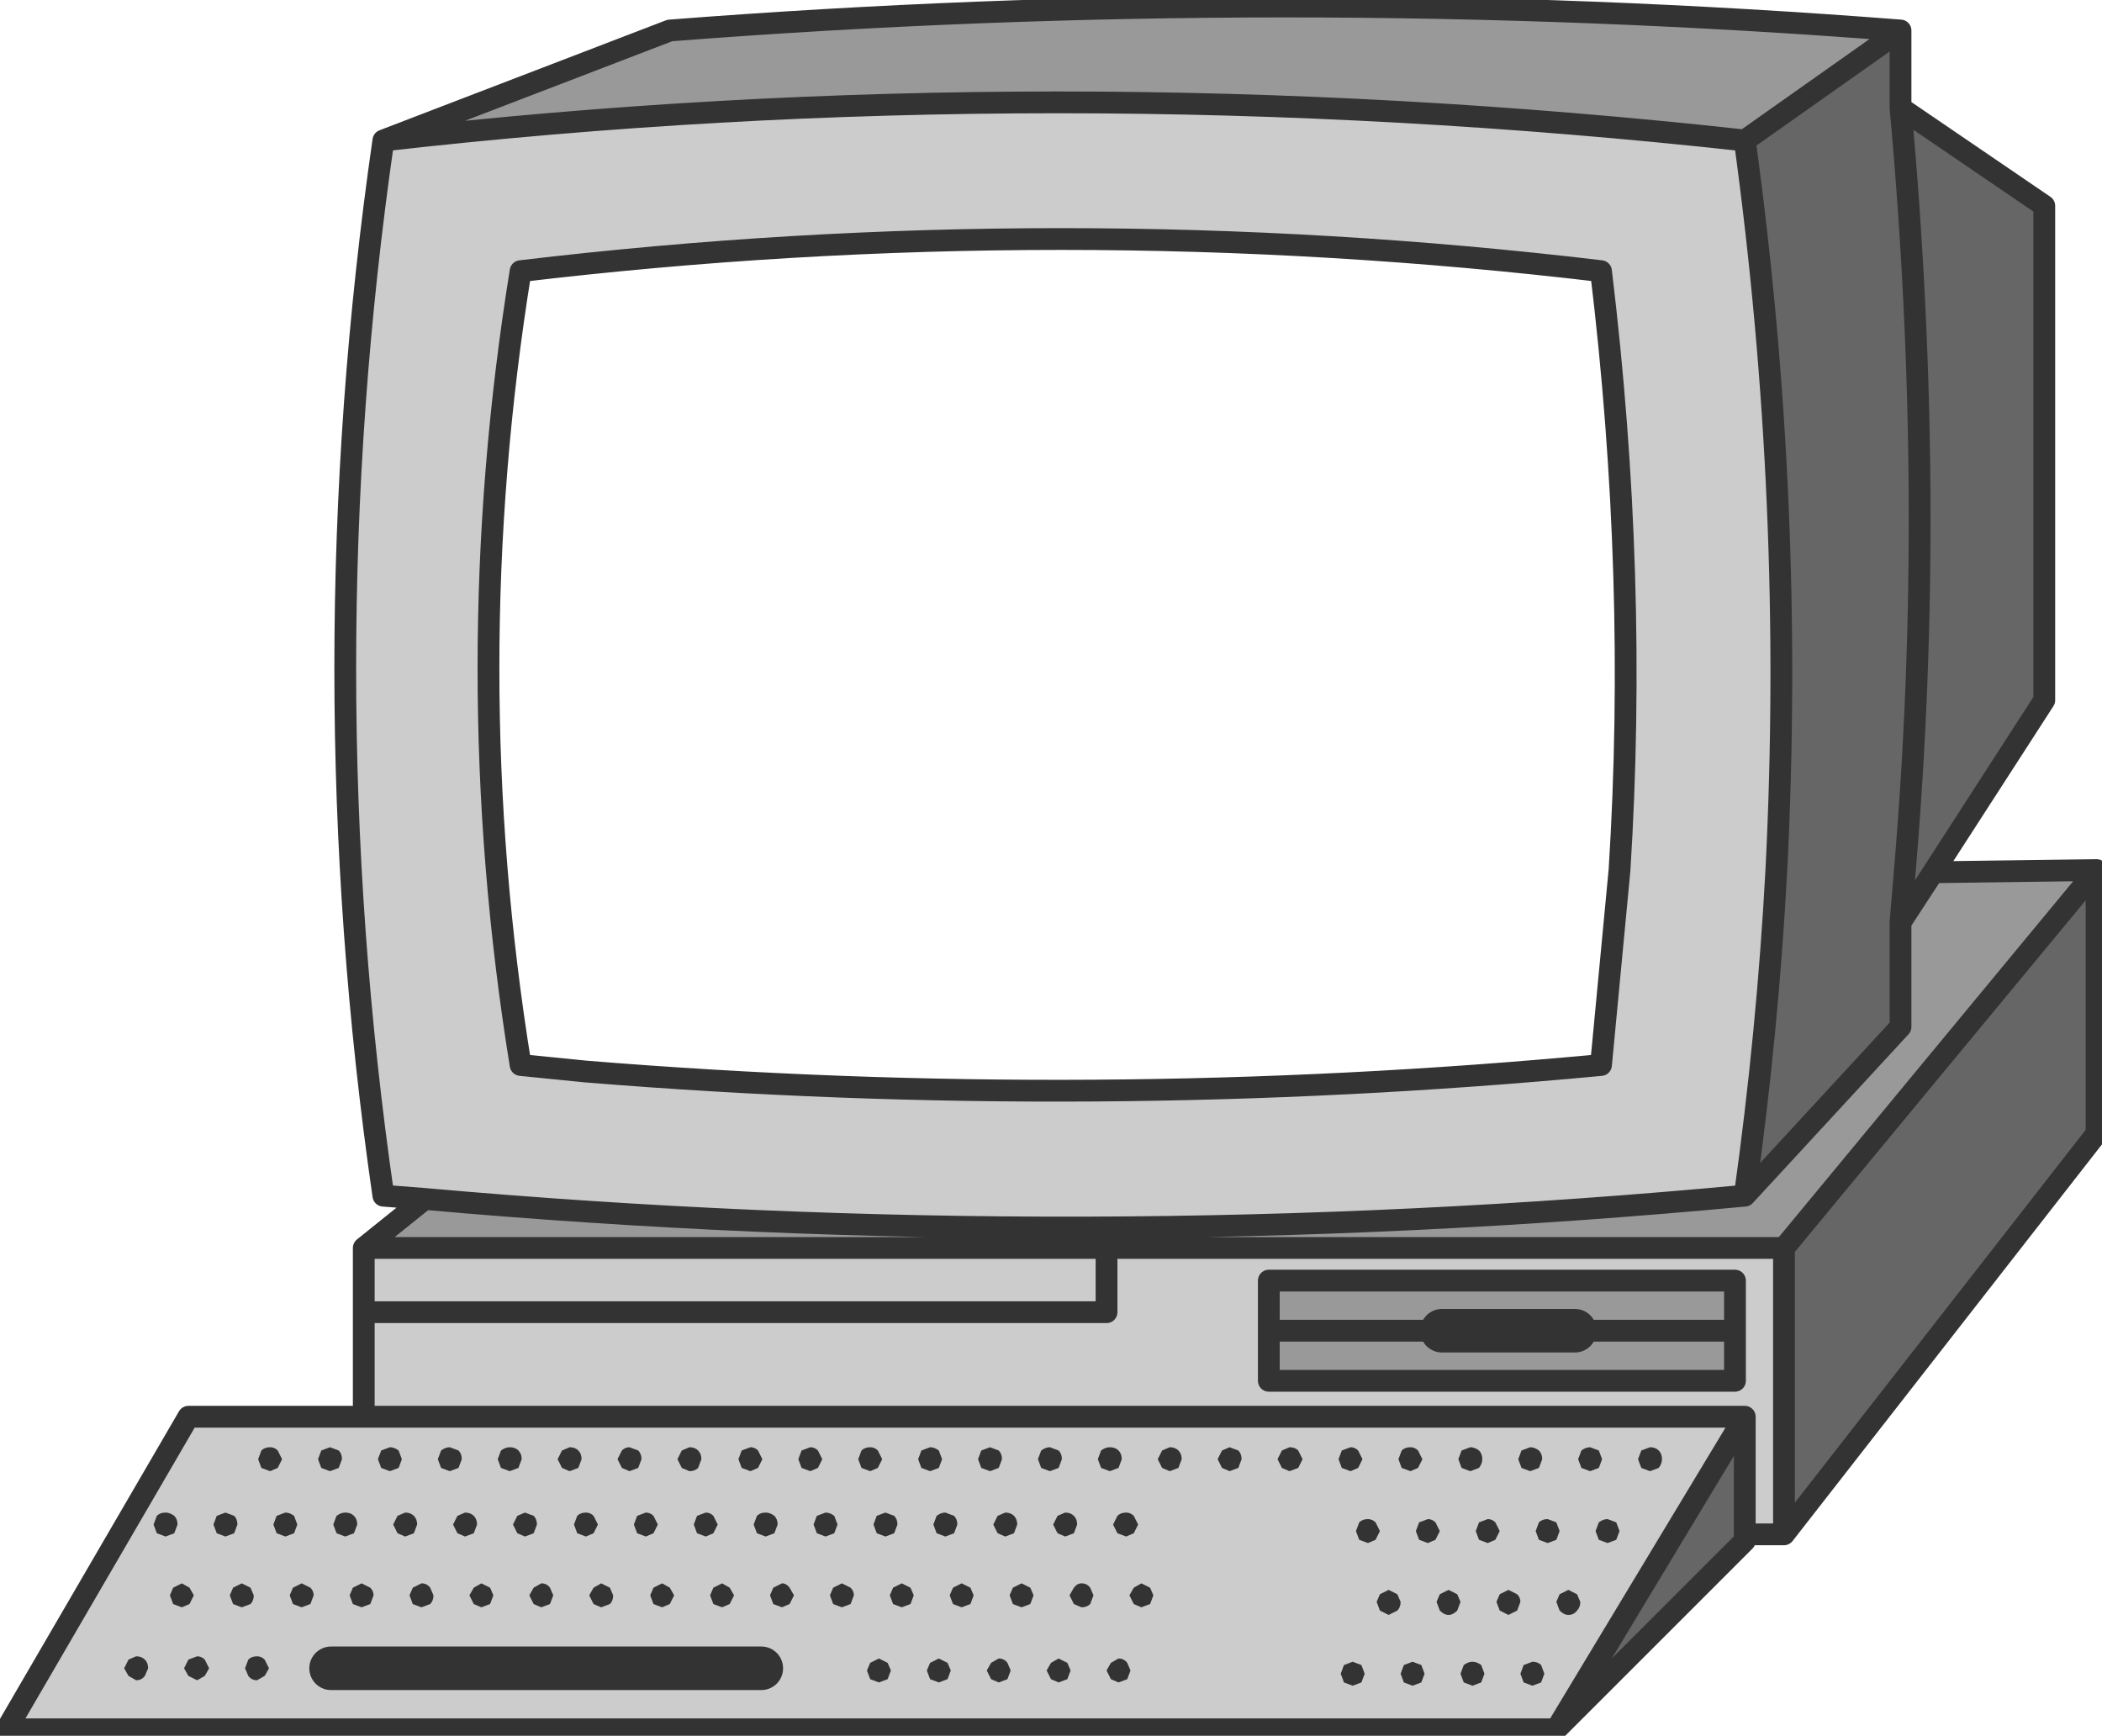 <?xml version="1.0" encoding="UTF-8" standalone="no"?>
<svg xmlns:xlink="http://www.w3.org/1999/xlink" height="79.7px" width="96.5px" xmlns="http://www.w3.org/2000/svg">
  <g transform="matrix(1.0, 0.0, 0.0, 1.0, 140.25, 37.85)">
    <path d="M-122.65 -31.4 L-109.5 -36.45 Q-81.25 -38.65 -53.0 -36.45 L-60.15 -31.4 Q-92.0 -34.9 -122.65 -31.4 M-51.5 2.2 L-44.0 2.1 -58.35 19.45 -89.45 19.45 -123.55 19.45 -120.75 17.2 Q-90.45 19.9 -60.15 17.05 L-53.0 9.3 -53.0 4.5 -51.5 2.2 M-60.6 23.25 L-60.6 25.55 -82.0 25.55 -82.0 23.25 -74.05 23.25 -82.0 23.25 -82.0 20.95 -60.6 20.95 -60.6 23.25 -67.95 23.25 -60.6 23.25 M-74.05 23.25 L-67.95 23.25 -74.05 23.25" fill="#999999" fill-rule="evenodd" stroke="none"/>
    <path d="M-53.0 -36.45 L-53.0 -32.9 -46.4 -28.4 -46.4 -5.7 -51.5 2.2 -53.0 4.5 -53.0 9.3 -60.15 17.05 Q-59.1 9.55 -58.7 2.1 -57.85 -14.65 -60.15 -31.4 L-53.0 -36.45 M-44.0 2.1 L-44.0 14.2 -58.35 32.6 -58.35 19.45 -44.0 2.1 M-60.15 32.6 L-60.15 32.9 -68.8 41.55 -60.15 27.2 -60.15 32.6 M-53.0 -32.9 Q-51.35 -14.9 -52.8 2.1 L-53.0 4.5 -52.8 2.1 Q-51.35 -14.9 -53.0 -32.9" fill="#666666" fill-rule="evenodd" stroke="none"/>
    <path d="M-58.35 32.6 L-60.15 32.6 -60.15 27.2 -68.8 41.55 -139.95 41.55 -131.6 27.2 -123.55 27.2 -123.55 22.4 -123.55 19.45 -89.45 19.45 -89.45 22.4 -123.55 22.4 -89.45 22.4 -89.45 19.45 -58.35 19.45 -58.35 32.6 M-120.75 17.2 L-122.65 17.05 Q-126.15 -7.15 -122.65 -31.4 -92.0 -34.9 -60.15 -31.4 -57.85 -14.65 -58.7 2.1 -59.1 9.55 -60.15 17.05 -90.45 19.9 -120.75 17.2 M-66.75 -25.4 Q-91.55 -28.35 -116.35 -25.4 -119.3 -7.15 -116.35 11.05 L-113.35 11.35 Q-90.05 13.25 -66.75 11.05 L-65.9 2.1 Q-65.05 -11.35 -66.75 -25.4 M-82.0 23.25 L-82.0 25.55 -60.6 25.55 -60.6 23.25 -60.6 20.95 -82.0 20.95 -82.0 23.25 M-125.05 38.75 L-105.3 38.75 -125.05 38.75 M-60.15 27.2 L-123.55 27.2 -60.15 27.2" fill="#cccccc" fill-rule="evenodd" stroke="none"/>
    <path d="M-122.65 -31.4 L-109.5 -36.45 Q-81.25 -38.65 -53.0 -36.45 L-53.0 -32.9 -46.4 -28.4 -46.4 -5.7 -51.5 2.2 -44.0 2.1 -44.0 14.2 -58.35 32.6 -60.15 32.6 -60.15 32.9 -68.8 41.55 -139.95 41.55 -131.6 27.2 -123.55 27.2 -123.55 22.4 -123.55 19.45 -120.75 17.2 -122.65 17.05 Q-126.15 -7.15 -122.65 -31.4 -92.0 -34.9 -60.15 -31.4 L-53.0 -36.45 M-66.75 -25.4 Q-65.05 -11.35 -65.9 2.1 L-66.75 11.05 Q-90.05 13.25 -113.35 11.35 L-116.35 11.05 Q-119.3 -7.15 -116.35 -25.4 -91.55 -28.35 -66.75 -25.4 M-53.0 4.5 L-52.8 2.1 Q-51.35 -14.9 -53.0 -32.9 M-51.5 2.2 L-53.0 4.5 -53.0 9.3 -60.15 17.05 Q-90.45 19.9 -120.75 17.2 M-60.15 -31.4 Q-57.85 -14.65 -58.7 2.1 -59.1 9.55 -60.15 17.05 M-44.0 2.1 L-58.35 19.45 -58.35 32.6 M-82.0 23.25 L-82.0 25.55 -60.6 25.55 -60.6 23.25 -67.95 23.25 M-74.05 23.25 L-82.0 23.25 -82.0 20.95 -60.6 20.95 -60.6 23.25 M-60.15 27.2 L-60.15 32.6 M-60.15 27.2 L-68.8 41.55 M-89.45 19.45 L-89.45 22.4 -123.55 22.4 M-89.45 19.45 L-123.55 19.45 M-123.55 27.2 L-60.15 27.2 M-58.35 19.45 L-89.45 19.45" fill="none" stroke="#333333" stroke-linecap="round" stroke-linejoin="round" stroke-width="1.0"/>
    <path d="M-67.95 23.25 L-74.05 23.25 M-105.3 38.75 L-125.05 38.75" fill="none" stroke="#333333" stroke-linecap="round" stroke-linejoin="round" stroke-width="2.0"/>
    <path d="M-69.6 28.75 Q-69.45 28.9 -69.45 29.15 L-69.6 29.55 -70.0 29.7 -70.4 29.55 -70.55 29.15 -70.4 28.75 -70.0 28.6 Q-69.8 28.6 -69.6 28.75 M-73.15 28.75 L-72.75 28.6 Q-72.55 28.6 -72.35 28.75 -72.2 28.9 -72.2 29.15 -72.2 29.35 -72.35 29.55 L-72.75 29.7 -73.15 29.55 -73.3 29.15 -73.15 28.75 M-72.35 32.05 L-71.95 31.9 Q-71.75 31.9 -71.6 32.05 L-71.4 32.45 -71.6 32.85 -71.95 33.0 -72.35 32.85 -72.5 32.45 -72.35 32.05 M-69.6 32.05 Q-69.45 31.9 -69.2 31.9 L-68.8 32.05 -68.65 32.45 -68.8 32.85 -69.2 33.0 -69.6 32.85 -69.75 32.45 -69.6 32.05 M-64.9 28.75 L-64.5 28.6 Q-64.25 28.6 -64.1 28.75 -63.95 28.9 -63.95 29.15 -63.95 29.35 -64.1 29.55 L-64.5 29.7 -64.9 29.55 -65.05 29.15 -64.9 28.75 M-67.65 28.75 Q-67.45 28.6 -67.25 28.6 L-66.85 28.75 -66.7 29.15 -66.85 29.55 -67.25 29.7 -67.65 29.55 -67.8 29.15 -67.65 28.75 M-66.85 32.05 Q-66.65 31.9 -66.45 31.9 L-66.05 32.05 -65.9 32.45 -66.05 32.85 -66.45 33.0 -66.85 32.85 -67.0 32.45 -66.85 32.05 M-80.65 28.75 L-80.45 29.15 -80.65 29.55 -81.05 29.7 -81.4 29.55 -81.6 29.15 -81.4 28.75 -81.05 28.6 Q-80.8 28.6 -80.65 28.75 M-84.15 28.75 L-83.8 28.6 -83.4 28.75 Q-83.25 28.9 -83.25 29.15 L-83.4 29.55 -83.8 29.7 -84.15 29.55 -84.35 29.15 -84.15 28.75 M-75.9 28.75 Q-75.75 28.6 -75.5 28.6 -75.3 28.6 -75.15 28.75 L-74.95 29.15 -75.15 29.55 -75.5 29.7 -75.9 29.55 -76.05 29.15 -75.9 28.75 M-78.65 28.75 L-78.25 28.6 Q-78.05 28.6 -77.9 28.75 L-77.7 29.15 -77.9 29.55 -78.25 29.7 -78.65 29.55 -78.8 29.15 -78.65 28.75 M-77.85 32.05 Q-77.7 31.9 -77.45 31.9 -77.25 31.9 -77.1 32.05 L-76.9 32.45 -77.1 32.85 -77.45 33.0 -77.85 32.85 -78.0 32.45 -77.85 32.05 M-75.1 32.05 L-74.7 31.9 Q-74.5 31.9 -74.35 32.05 L-74.15 32.45 -74.35 32.85 -74.7 33.0 -75.1 32.85 -75.25 32.45 -75.1 32.05 M-75.95 35.7 Q-75.95 35.95 -76.1 36.1 L-76.5 36.3 -76.9 36.1 -77.05 35.7 -76.9 35.35 -76.5 35.15 -76.1 35.35 -75.95 35.7 M-74.15 35.35 L-73.75 35.15 -73.35 35.35 -73.2 35.7 -73.35 36.1 Q-73.55 36.3 -73.75 36.3 -73.95 36.3 -74.15 36.1 L-74.3 35.7 -74.15 35.35 M-78.55 38.6 L-78.15 38.45 -77.75 38.6 -77.6 39.0 -77.75 39.4 -78.15 39.55 -78.55 39.4 -78.7 39.0 -78.55 38.6 M-75.8 38.6 L-75.4 38.45 -75.0 38.6 -74.85 39.0 -75.0 39.4 -75.4 39.55 -75.8 39.4 -75.95 39.0 -75.8 38.6 M-67.7 35.7 Q-67.7 35.95 -67.85 36.1 -68.0 36.3 -68.25 36.3 -68.45 36.3 -68.65 36.1 L-68.8 35.7 -68.65 35.35 -68.25 35.15 -67.85 35.35 -67.7 35.7 M-70.45 35.7 L-70.6 36.1 -71.0 36.3 -71.4 36.1 -71.55 35.7 -71.4 35.35 -71.0 35.15 -70.6 35.35 Q-70.45 35.5 -70.45 35.7 M-73.05 38.6 Q-72.85 38.45 -72.65 38.45 -72.45 38.45 -72.25 38.6 L-72.1 39.0 -72.25 39.4 -72.65 39.55 -73.05 39.4 -73.2 39.0 -73.05 38.6 M-69.9 39.55 L-70.3 39.4 -70.45 39.0 -70.3 38.6 -69.9 38.45 Q-69.65 38.45 -69.5 38.6 L-69.35 39.0 -69.5 39.4 -69.9 39.55 M-114.45 28.75 L-114.1 28.6 Q-113.85 28.6 -113.7 28.75 -113.55 28.9 -113.55 29.15 L-113.7 29.55 -114.1 29.7 -114.45 29.55 -114.65 29.15 -114.45 28.75 M-117.25 28.75 Q-117.05 28.6 -116.85 28.6 -116.6 28.6 -116.45 28.75 -116.3 28.9 -116.3 29.15 L-116.45 29.55 -116.85 29.7 -117.25 29.55 -117.4 29.15 -117.25 28.75 M-117.75 35.05 L-117.6 35.4 -117.75 35.8 -118.15 35.95 -118.5 35.8 -118.7 35.4 -118.5 35.05 -118.15 34.85 -117.75 35.05 M-116.5 31.75 L-116.15 31.6 -115.75 31.75 Q-115.6 31.9 -115.6 32.15 L-115.75 32.55 -116.15 32.7 -116.5 32.55 -116.7 32.15 -116.5 31.75 M-115.0 35.05 L-114.85 35.4 -115.0 35.8 -115.4 35.95 -115.75 35.8 -115.95 35.4 -115.75 35.05 -115.4 34.85 Q-115.15 34.85 -115.0 35.05 M-113.35 32.7 L-113.75 32.55 -113.9 32.15 -113.75 31.75 Q-113.6 31.6 -113.35 31.6 -113.15 31.6 -113.0 31.75 L-112.8 32.15 -113.0 32.55 -113.35 32.7 M-108.95 28.75 L-108.6 28.6 Q-108.35 28.6 -108.2 28.75 -108.05 28.9 -108.05 29.15 L-108.2 29.55 Q-108.35 29.7 -108.6 29.7 L-108.95 29.55 -109.15 29.15 -108.95 28.75 M-111.7 28.75 Q-111.55 28.6 -111.35 28.6 L-110.95 28.75 Q-110.8 28.9 -110.8 29.15 L-110.95 29.55 -111.35 29.7 -111.7 29.55 -111.9 29.15 -111.7 28.75 M-112.25 35.05 L-112.1 35.4 Q-112.1 35.65 -112.25 35.8 L-112.65 35.95 -113.0 35.8 -113.2 35.4 -113.0 35.05 -112.65 34.85 -112.25 35.05 M-111.0 31.75 L-110.6 31.6 Q-110.4 31.6 -110.25 31.75 L-110.05 32.15 -110.25 32.55 -110.6 32.7 -111.0 32.55 -111.15 32.15 -111.0 31.75 M-109.5 35.05 L-109.3 35.4 -109.5 35.8 -109.85 35.95 -110.25 35.8 -110.4 35.4 -110.25 35.05 -109.85 34.85 -109.5 35.05 M-108.25 31.75 L-107.85 31.6 Q-107.65 31.6 -107.5 31.75 L-107.3 32.15 -107.5 32.55 -107.85 32.7 -108.25 32.55 -108.4 32.15 -108.25 31.75 M-125.5 28.75 L-125.1 28.6 -124.7 28.75 Q-124.55 28.9 -124.55 29.15 L-124.7 29.55 -125.1 29.7 -125.5 29.55 -125.65 29.15 -125.5 28.75 M-128.25 28.75 Q-128.1 28.6 -127.85 28.6 -127.65 28.6 -127.5 28.75 L-127.3 29.15 -127.5 29.55 -127.85 29.7 -128.25 29.55 -128.4 29.15 -128.25 28.75 M-128.75 35.05 L-128.6 35.4 Q-128.6 35.65 -128.75 35.8 L-129.15 35.95 -129.55 35.8 -129.7 35.4 -129.55 35.05 -129.15 34.85 -128.75 35.05 M-129.35 32.15 L-129.5 32.55 -129.9 32.7 -130.3 32.55 -130.45 32.15 -130.3 31.75 -129.9 31.6 -129.5 31.75 Q-129.35 31.9 -129.35 32.15 M-127.55 31.75 L-127.15 31.6 Q-126.95 31.6 -126.75 31.75 L-126.6 32.15 -126.75 32.55 -127.15 32.7 -127.55 32.55 -127.7 32.15 -127.55 31.75 M-126.0 35.05 Q-125.85 35.2 -125.85 35.4 L-126.0 35.8 -126.4 35.95 -126.8 35.8 -126.95 35.4 -126.8 35.05 -126.4 34.85 -126.0 35.05 M-124.4 32.7 L-124.8 32.55 -124.95 32.15 -124.8 31.75 Q-124.6 31.6 -124.4 31.6 -124.15 31.6 -124.0 31.75 -123.85 31.9 -123.85 32.15 L-124.0 32.55 -124.4 32.7 M-120.0 28.75 Q-119.8 28.6 -119.6 28.6 L-119.2 28.75 Q-119.05 28.9 -119.05 29.15 L-119.2 29.55 -119.6 29.7 -120.0 29.55 -120.15 29.15 -120.0 28.75 M-122.75 28.75 L-122.35 28.6 Q-122.15 28.6 -121.95 28.75 L-121.8 29.15 -121.95 29.55 -122.35 29.7 -122.75 29.55 -122.9 29.15 -122.75 28.75 M-123.25 35.05 Q-123.1 35.2 -123.1 35.4 L-123.25 35.8 -123.65 35.95 -124.05 35.8 -124.2 35.4 -124.05 35.05 -123.65 34.85 -123.25 35.05 M-122.0 31.75 L-121.65 31.6 Q-121.4 31.6 -121.25 31.75 -121.1 31.9 -121.1 32.15 L-121.25 32.55 -121.65 32.7 -122.0 32.55 -122.2 32.15 -122.0 31.75 M-120.5 35.05 L-120.35 35.4 Q-120.35 35.65 -120.5 35.8 L-120.9 35.95 -121.3 35.8 -121.45 35.4 -121.3 35.05 -120.9 34.85 Q-120.65 34.85 -120.5 35.05 M-119.25 31.75 L-118.9 31.6 Q-118.65 31.6 -118.5 31.75 -118.35 31.9 -118.35 32.15 L-118.5 32.55 -118.9 32.7 -119.25 32.55 -119.45 32.15 -119.25 31.75 M-128.1 38.35 L-127.9 38.75 -128.1 39.1 -128.45 39.3 Q-128.7 39.3 -128.85 39.1 L-129.0 38.75 -128.85 38.35 Q-128.7 38.2 -128.45 38.2 -128.25 38.2 -128.1 38.35 M-107.65 35.4 L-107.5 35.05 -107.1 34.85 -106.75 35.05 -106.55 35.4 -106.75 35.8 -107.1 35.95 -107.5 35.8 -107.65 35.4 M-92.45 28.75 Q-92.25 28.6 -92.05 28.6 L-91.65 28.75 Q-91.5 28.9 -91.5 29.15 L-91.65 29.55 -92.05 29.7 -92.45 29.55 -92.6 29.15 -92.45 28.75 M-95.2 28.75 L-94.8 28.6 -94.4 28.75 Q-94.25 28.9 -94.25 29.15 L-94.4 29.55 -94.8 29.7 -95.2 29.55 -95.35 29.15 -95.2 28.75 M-93.35 34.85 L-92.95 35.05 -92.8 35.4 -92.95 35.8 -93.35 35.95 -93.75 35.8 -93.9 35.4 -93.75 35.05 -93.35 34.85 M-94.45 31.75 L-94.1 31.6 Q-93.85 31.6 -93.7 31.75 -93.55 31.9 -93.55 32.15 L-93.7 32.55 -94.1 32.7 -94.45 32.55 -94.65 32.15 -94.45 31.75 M-90.6 34.85 Q-90.35 34.85 -90.2 35.05 L-90.05 35.4 -90.2 35.8 Q-90.35 35.95 -90.6 35.95 L-90.95 35.8 -91.15 35.4 -90.95 35.05 Q-90.8 34.85 -90.6 34.85 M-91.35 32.7 L-91.7 32.55 -91.9 32.15 -91.7 31.75 -91.35 31.6 Q-91.1 31.6 -90.95 31.75 -90.8 31.9 -90.8 32.15 L-90.95 32.55 -91.35 32.7 M-86.9 28.75 L-86.55 28.6 Q-86.3 28.6 -86.15 28.75 -86.0 28.9 -86.0 29.15 L-86.15 29.55 -86.55 29.7 -86.9 29.55 -87.1 29.15 -86.9 28.75 M-89.7 28.75 Q-89.5 28.6 -89.3 28.6 -89.05 28.6 -88.9 28.75 -88.75 28.9 -88.75 29.15 L-88.9 29.55 -89.3 29.7 -89.7 29.55 -89.85 29.15 -89.7 28.75 M-87.85 34.85 L-87.45 35.05 -87.3 35.4 -87.45 35.8 -87.85 35.95 -88.2 35.8 -88.4 35.4 -88.2 35.05 -87.85 34.85 M-88.95 31.75 Q-88.8 31.6 -88.55 31.6 -88.35 31.6 -88.2 31.75 L-88.0 32.15 -88.2 32.55 -88.55 32.7 -88.95 32.55 -89.15 32.15 -88.95 31.75 M-103.45 28.75 L-103.05 28.6 Q-102.85 28.6 -102.7 28.75 L-102.5 29.15 -102.7 29.55 -103.05 29.7 -103.45 29.55 -103.6 29.15 -103.45 28.75 M-106.2 28.75 L-105.8 28.6 Q-105.6 28.6 -105.45 28.75 L-105.25 29.15 -105.45 29.55 -105.8 29.7 -106.2 29.55 -106.35 29.15 -106.2 28.75 M-105.5 31.75 Q-105.35 31.6 -105.1 31.6 -104.9 31.6 -104.7 31.75 -104.55 31.9 -104.55 32.15 L-104.7 32.55 -105.1 32.7 -105.5 32.55 -105.65 32.15 -105.5 31.75 M-104.0 35.05 L-103.8 35.4 -104.0 35.8 -104.35 35.95 -104.75 35.8 -104.9 35.4 -104.75 35.05 -104.35 34.85 Q-104.15 34.85 -104.0 35.05 M-102.35 32.7 L-102.75 32.55 -102.9 32.15 -102.75 31.75 -102.35 31.6 Q-102.15 31.6 -101.95 31.75 L-101.8 32.15 -101.95 32.55 -102.35 32.7 M-97.95 28.75 L-97.55 28.6 Q-97.35 28.6 -97.15 28.75 L-97.0 29.15 -97.15 29.55 -97.55 29.7 -97.95 29.55 -98.1 29.15 -97.95 28.75 M-100.7 28.75 Q-100.55 28.6 -100.3 28.6 -100.1 28.6 -99.95 28.75 L-99.75 29.15 -99.95 29.55 -100.3 29.7 -100.7 29.55 -100.85 29.15 -100.7 28.75 M-101.2 35.05 Q-101.05 35.2 -101.05 35.4 L-101.2 35.8 -101.6 35.95 -102.0 35.8 -102.15 35.4 -102.0 35.05 -101.6 34.85 -101.2 35.05 M-98.85 34.85 L-98.45 35.05 -98.3 35.4 -98.45 35.8 -98.85 35.95 -99.25 35.8 -99.4 35.4 -99.25 35.05 -98.85 34.85 M-100.0 31.75 L-99.6 31.6 -99.2 31.75 Q-99.05 31.9 -99.05 32.15 L-99.2 32.55 -99.6 32.7 -100.0 32.55 -100.15 32.15 -100.0 31.75 M-96.1 34.85 L-95.7 35.05 -95.55 35.4 -95.7 35.8 -96.1 35.95 -96.5 35.8 -96.65 35.4 -96.5 35.05 -96.1 34.85 M-97.25 31.75 Q-97.05 31.6 -96.85 31.6 L-96.45 31.75 Q-96.3 31.9 -96.3 32.15 L-96.45 32.55 -96.85 32.7 -97.25 32.55 -97.4 32.15 -97.25 31.75 M-100.3 38.5 L-99.9 38.3 -99.5 38.5 -99.35 38.85 -99.5 39.25 -99.9 39.4 -100.3 39.25 -100.45 38.85 -100.3 38.5 M-97.55 38.5 L-97.15 38.3 -96.75 38.5 -96.6 38.85 -96.75 39.25 -97.15 39.4 -97.55 39.25 -97.7 38.85 -97.55 38.5 M-88.9 39.4 L-89.25 39.25 -89.45 38.85 -89.25 38.5 -88.9 38.3 Q-88.65 38.3 -88.5 38.5 L-88.35 38.85 -88.5 39.25 -88.9 39.4 M-94.75 38.5 L-94.4 38.3 Q-94.15 38.3 -94.0 38.5 L-93.85 38.85 -94.0 39.25 -94.4 39.4 -94.75 39.25 -94.95 38.85 -94.75 38.5 M-91.65 39.4 L-92.0 39.25 -92.2 38.85 -92.0 38.5 -91.65 38.3 -91.25 38.5 -91.1 38.85 -91.25 39.25 -91.65 39.4 M-133.05 31.75 Q-132.9 31.6 -132.65 31.6 -132.45 31.6 -132.25 31.75 -132.1 31.9 -132.1 32.15 L-132.25 32.55 -132.65 32.7 -133.05 32.55 -133.2 32.15 -133.05 31.75 M-131.9 34.85 L-131.55 35.05 -131.35 35.4 -131.55 35.8 -131.9 35.95 -132.3 35.8 -132.45 35.4 -132.3 35.05 -131.9 34.85 M-130.85 38.35 L-130.65 38.75 -130.85 39.1 -131.2 39.3 -131.6 39.1 -131.8 38.75 -131.6 38.35 -131.2 38.2 Q-131.0 38.2 -130.85 38.35 M-134.0 38.2 Q-133.75 38.2 -133.6 38.35 -133.45 38.5 -133.45 38.75 L-133.6 39.1 Q-133.75 39.3 -134.0 39.3 L-134.35 39.1 -134.55 38.75 -134.35 38.35 -134.0 38.2" fill="#333333" fill-rule="evenodd" stroke="none"/>
  </g>
</svg>
